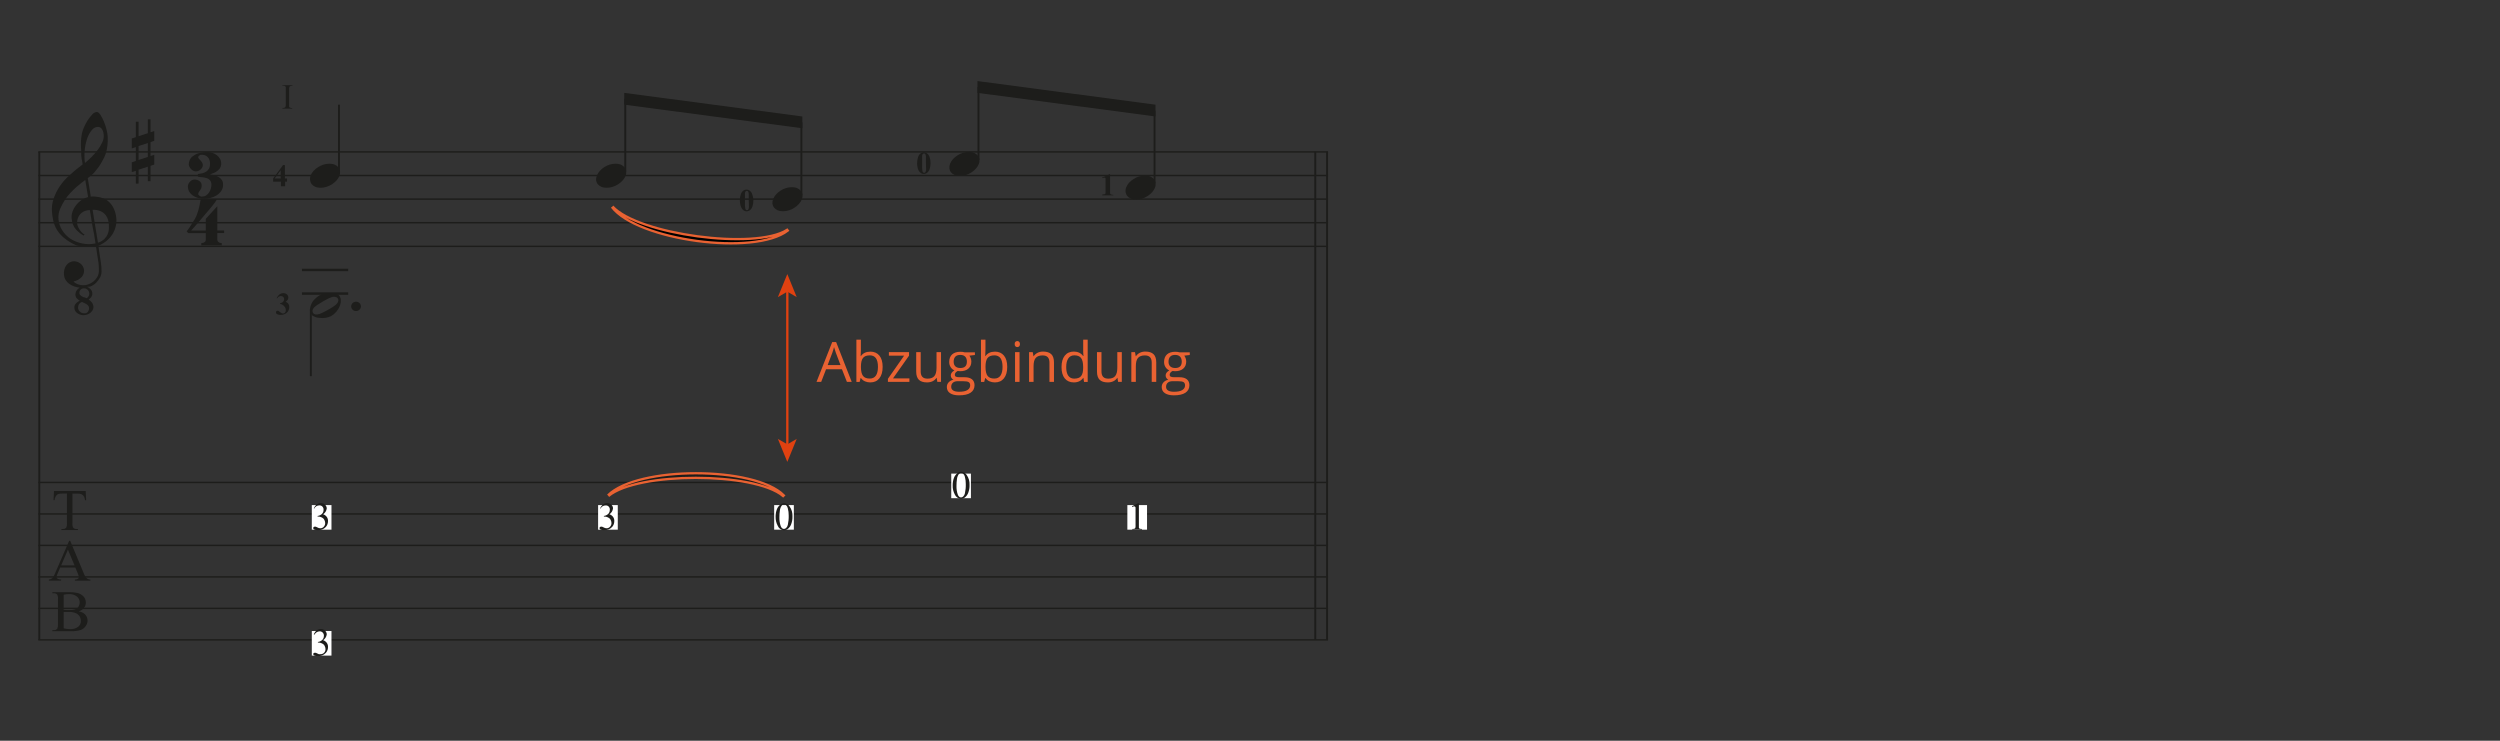 <?xml version="1.0" encoding="UTF-8"?><svg id="Ebene_1" xmlns="http://www.w3.org/2000/svg" xmlns:xlink="http://www.w3.org/1999/xlink" viewBox="0 0 540 160"><rect x="0" y="0" width="540" height="160" fill="#333333" stroke="none"/><defs><style>.cls-1,.cls-2,.cls-3,.cls-4,.cls-5{fill:none;}.cls-6{clip-path:url(#clippath);}.cls-2{stroke-width:.42px;}.cls-2,.cls-3,.cls-7,.cls-4,.cls-8,.cls-5{stroke-miterlimit:10;}.cls-2,.cls-3,.cls-4{stroke:#1d1d1b;}.cls-9{fill:#e96232;}.cls-10{fill:#fff;}.cls-11{fill:#e04110;}.cls-12,.cls-7{fill:#1d1d1b;}.cls-3{stroke-width:.32px;}.cls-13{clip-path:url(#clippath-1);}.cls-7,.cls-8{stroke:#e96232;}.cls-7,.cls-8,.cls-5{stroke-width:.5px;}.cls-4{stroke-width:.53px;}.cls-5{stroke:#e04110;}</style><clipPath id="clippath"><rect class="cls-1" x="-27.64" y="-95.4" width="595.28" height="841.89"/></clipPath><clipPath id="clippath-1"><rect class="cls-1" x="-27.64" y="-95.4" width="595" height="842"/></clipPath></defs><g class="cls-6"><g class="cls-13"><g><line class="cls-2" x1="8.49" y1="32.81" x2="8.49" y2="138.21"/><path class="cls-12" d="M18.15,68.08c-.56,.02-1.1-.15-1.54-.5-.33-.26-.53-.65-.55-1.07-.03-.37,.11-.74,.37-1,.24-.23,.51-.43,.8-.58-.25-.12-.47-.29-.65-.49-.19-.22-.29-.5-.29-.79,0-.32,.09-.63,.26-.9,.16-.26,.39-.47,.66-.61-.39-.05-.77-.14-1.14-.26-.38-.13-.74-.31-1.07-.54-.33-.22-.6-.51-.81-.84-.23-.36-.35-.77-.37-1.19-.03-.33-.01-.67,.06-1,.07-.32,.19-.63,.37-.9,.18-.27,.41-.5,.68-.67,.3-.18,.65-.29,1-.31,.26,0,.51,.03,.75,.12,.25,.08,.48,.21,.69,.37,.21,.17,.39,.38,.53,.62,.14,.24,.23,.51,.26,.79,.03,.53-.14,1.05-.47,1.46-.48,.52-1.11,.87-1.8,1,.2,.25,.47,.44,.77,.55,.45,.19,.94,.29,1.43,.27,.3,0,.61-.05,.89-.16,.29-.1,.57-.23,.84-.39,.26-.17,.5-.36,.71-.59,.21-.22,.39-.47,.54-.74,.21-.43,.31-.9,.29-1.37,0-.57-.04-1.14-.1-1.71,0-.1-.05-.33-.12-.7s-.12-.77-.18-1.18-.14-.94-.23-1.59c-.4,.07-.81,.11-1.22,.12-.42,.03-.83,.03-1.25,0-.38-.02-.76-.06-1.13-.14-.29-.05-.58-.14-.85-.26-.92-.41-1.77-.94-2.54-1.59-.6-.5-1.1-1.09-1.5-1.76-.34-.59-.59-1.23-.74-1.89-.15-.66-.24-1.33-.28-2-.05-.72,.01-1.43,.18-2.13,.18-.69,.43-1.36,.75-2,.31-.63,.68-1.22,1.1-1.78,.38-.51,.81-1,1.27-1.44,.49-.46,1-.92,1.53-1.37s1.13-.91,1.78-1.4c0-.18,0-.34-.05-.47s0-.28-.07-.42-.06-.3-.09-.48c-.04-.21-.07-.43-.08-.65v-.61c0-.3,0-.64-.05-1.06s0-.88,0-1.4c.03-.55,.1-1.11,.21-1.65,.1-.44,.24-.88,.43-1.29,.23-.53,.49-1.03,.8-1.52,.29-.45,.63-.88,1-1.27,.25-.31,.61-.5,1-.53,.23,0,.48,.2,.74,.59,.3,.46,.55,.94,.76,1.44,.24,.58,.44,1.19,.59,1.8,.14,.54,.23,1.09,.25,1.64,.02,.62,0,1.25-.08,1.87-.06,.49-.15,.98-.29,1.45-.12,.41-.28,.8-.47,1.18-.19,.36-.39,.72-.6,1.09-.2,.35-.42,.68-.66,1-.21,.28-.45,.57-.69,.87-.22,.27-.47,.51-.74,.72-.27,.2-.53,.41-.79,.64,.12,.7,.23,1.32,.33,1.88,0,.24,.07,.48,.11,.71s.07,.45,.1,.65l.08,.49c0,.08,0,.17,0,.25,.33-.03,.67-.03,1,0,.34,.03,.67,.08,1,.15,.29,.07,.58,.16,.86,.27,.21,.08,.41,.19,.6,.31,.67,.47,1.21,1.11,1.55,1.86,.31,.68,.49,1.4,.55,2.14,.09,1.19-.2,2.37-.83,3.38-.34,.54-.77,1.02-1.25,1.43-.54,.45-1.15,.81-1.8,1.08,.08,.56,.15,1.07,.22,1.55s.13,.8,.18,1.19,.1,.66,.13,.81c.11,.66,.16,1.33,.15,2,0,.44-.1,.88-.3,1.27-.24,.42-.52,.81-.85,1.16-.37,.38-.81,.66-1.31,.84l-.69,.06c.32,.11,.61,.31,.83,.56,.23,.26,.35,.6,.33,.95,0,.26-.09,.51-.25,.72-.15,.21-.33,.38-.55,.51,.12,.07,.24,.16,.35,.25,.13,.11,.24,.23,.34,.36,.1,.14,.19,.3,.25,.46,.07,.18,.11,.37,.11,.56,0,.24-.07,.47-.19,.68-.25,.42-.64,.75-1.11,.91-.24,.09-.49,.15-.74,.16Zm2.48-15.5c-.1-.72-.2-1.35-.29-1.88l-.34-1.7c-.11-.63-.21-1.22-.29-1.75s-.19-1.15-.3-1.87c-.48,0-.95,.12-1.38,.33-.63,.34-1.08,.91-1.27,1.6-.08,.27-.11,.56-.1,.84,.01,.26,.07,.52,.17,.76,.1,.25,.23,.49,.38,.72,.14,.22,.31,.43,.5,.61,.16,.17,.35,.31,.56,.42l-.06,.07-.06,.07-.07,.08c-.39-.2-.75-.45-1.08-.75-.23-.18-.43-.39-.62-.61-.14-.16-.26-.34-.38-.52-.1-.17-.18-.35-.25-.53-.07-.2-.13-.4-.18-.6,0-.22-.08-.48-.11-.78-.03-.31,0-.61,.07-.91,.08-.34,.2-.68,.35-1,.17-.34,.37-.65,.61-.94,.26-.32,.56-.61,.89-.87,.15-.12,.31-.23,.47-.33,.13-.08,.26-.15,.4-.2,.12-.05,.24-.1,.37-.14l.41-.13-.61-3.69-.78,.57c-.36,.29-.76,.62-1.2,1-.43,.4-.87,.82-1.29,1.28-.39,.4-.74,.84-1.05,1.31-.44,.68-.83,1.4-1.15,2.15-.27,.67-.38,1.4-.32,2.12,.06,.85,.33,1.67,.79,2.39,.46,.74,1.07,1.38,1.8,1.87,.76,.49,1.62,.83,2.51,1,.95,.22,1.94,.22,2.9,0Zm-2.91,12.65c-.26,.06-.48,.22-.62,.44-.16,.22-.24,.49-.24,.76,0,.16,.03,.32,.1,.47,.07,.15,.16,.28,.28,.4,.12,.11,.26,.21,.41,.27,.16,.07,.33,.1,.5,.1,.31,.05,.63-.07,.83-.31,.16-.22,.25-.48,.25-.75,.02-.27-.09-.53-.29-.71-.2-.18-.44-.33-.69-.43l-.53-.24Zm.47-2.94c-.27-.03-.55,.06-.75,.25-.18,.18-.29,.43-.29,.69-.01,.21,.07,.41,.23,.55,.16,.13,.33,.25,.52,.34l.14,.07h.13l.53,.22c.19-.09,.34-.24,.43-.42,.1-.17,.16-.36,.16-.56,0-.29-.12-.58-.32-.79-.19-.23-.48-.36-.78-.35Zm4.22-33.11c-.01-.18-.04-.37-.08-.55-.04-.2-.11-.4-.21-.58-.09-.18-.21-.34-.37-.46-.16-.12-.36-.19-.57-.19-.56,.01-1.07,.29-1.39,.75-.45,.56-.78,1.2-1,1.89-.26,.82-.43,1.66-.5,2.52-.08,.88-.06,1.77,.06,2.64,.43-.36,.9-.77,1.39-1.26,.49-.47,.93-.99,1.34-1.53,.4-.5,.73-1.06,1-1.64,.24-.49,.36-1.04,.33-1.59Zm1.1,19.24c-.04-.32-.09-.63-.17-.94-.1-.36-.27-.7-.5-1-.28-.36-.64-.65-1.05-.84-.56-.25-1.18-.36-1.79-.32l1.16,7.1c.51-.15,.98-.42,1.37-.79,.31-.3,.56-.66,.73-1.06,.15-.36,.24-.74,.26-1.13,0-.38,0-.72-.01-1.02Z"/><path class="cls-12" d="M18.51,106.06l.1,2h-.24c-.02-.25-.09-.5-.19-.74-.11-.23-.29-.41-.51-.53-.26-.12-.55-.18-.84-.17h-1.18v6.38c-.05,.34,0,.69,.17,1,.19,.19,.45,.28,.72,.26h.29v.23h-3.56v-.23h.29c.29,.03,.58-.09,.76-.32,.12-.29,.17-.6,.14-.91v-6.42h-1c-.28-.01-.57,.02-.84,.09-.23,.08-.42,.24-.55,.45-.17,.27-.27,.58-.28,.9h-.23l.1-2h6.85Z"/><path class="cls-12" d="M16.27,122.59h-3.27l-.57,1.33c-.11,.23-.19,.48-.21,.73,0,.14,.07,.26,.19,.34,.24,.13,.51,.19,.79,.19v.23h-2.64v-.23c.24-.03,.48-.11,.68-.25,.31-.35,.55-.76,.7-1.2l3-6.92h.22l2.92,7c.14,.41,.36,.78,.65,1.09,.22,.19,.51,.29,.8,.29v.23h-3.36v-.23c.24,0,.47-.05,.68-.17,.11-.08,.18-.21,.18-.35-.04-.3-.12-.59-.25-.86l-.51-1.22Zm-.17-.46l-1.43-3.4-1.46,3.4h2.89Z"/><path class="cls-12" d="M17,132.05c.48,.07,.94,.28,1.31,.6,.39,.36,.61,.86,.6,1.39,0,.43-.14,.85-.4,1.2-.27,.38-.64,.68-1.08,.84-.69,.2-1.4,.29-2.12,.26h-4v-.23h.31c.29,.03,.58-.1,.76-.33,.12-.3,.17-.61,.14-.93v-5.43c.05-.34-.02-.69-.18-1-.18-.2-.45-.3-.72-.28h-.31v-.23h3.69c.55-.01,1.09,.04,1.63,.15,.54,.11,1.04,.38,1.42,.79,.32,.36,.5,.83,.49,1.31,0,.41-.13,.81-.38,1.13-.3,.37-.7,.63-1.16,.76Zm-3.25-.33c.15,0,.33,.05,.53,.06h.64c.46,.02,.92-.04,1.36-.19,.29-.12,.54-.33,.7-.6,.16-.27,.24-.57,.24-.88,0-.49-.22-.95-.6-1.26-.5-.38-1.12-.57-1.75-.52-.38,0-.75,.04-1.12,.13v3.26Zm0,4c.47,.11,.94,.17,1.42,.17,.61,.04,1.22-.14,1.71-.5,.38-.3,.6-.76,.59-1.25,0-.35-.08-.7-.26-1-.21-.32-.51-.57-.87-.71-.47-.19-.98-.27-1.49-.26h-.66c-.15,0-.29,0-.44,0v3.55Z"/><path class="cls-12" d="M29.34,29.63v-3.33h.59v3.12l2-.65v-3h.59v2.8l.8-.27v2.12l-.8,.27v3l.8-.25v2.11l-.8,.26v3.33h-.59v-3.14l-2,.66v3h-.59v-2.77l-.88,.29v-2.12l.88-.29v-3l-.88,.29v-2.15l.88-.28Zm.59,1.92v3l2-.66v-3l-2,.66Z"/><path class="cls-12" d="M46.94,50.35v1.35c-.01,.17,.04,.34,.15,.47,.09,.1,.2,.19,.32,.25,.16,.05,.32,.08,.49,.08v.5h-4.42v-.5c.16,0,.33-.03,.48-.08,.13-.05,.24-.12,.34-.22,.11-.13,.16-.29,.15-.46v-1.39h-3.77l-.37-.35c.41-.56,.76-1,1-1.46s.53-.8,.73-1.15c.18-.32,.34-.66,.48-1,.12-.31,.23-.63,.32-.95s.18-.69,.26-1.07,.16-.84,.25-1.34h3.53c-.28,.5-.62,.97-1,1.4-.42,.54-.9,1.11-1.43,1.71s-1,1.21-1.57,1.86-1.1,1.23-1.59,1.8h3.16v-2.53l2.49-2.73v5.24h1.47v.57h-1.47Z"/><path class="cls-12" d="M48.18,39.93c.01,.48-.13,.95-.41,1.35-.27,.37-.61,.69-1,.93-.41,.25-.85,.43-1.31,.55-.88,.23-1.8,.23-2.68,0-.41-.11-.81-.3-1.16-.54-.31-.22-.57-.51-.76-.84-.19-.35-.28-.74-.28-1.13,0-.18,.05-.37,.13-.53,.07-.17,.18-.33,.31-.47,.13-.14,.28-.25,.45-.34,.17-.09,.35-.13,.54-.13,.38,0,.75,.11,1.06,.32,.33,.22,.52,.6,.49,1,0,.22-.03,.44-.12,.64-.07,.15-.16,.29-.26,.42-.1,.12-.18,.25-.26,.38-.08,.14-.11,.3-.09,.46,0,0,0,.09,.1,.15l.24,.18c.08,.05,.17,.1,.26,.13,.07,0,.14,0,.21,0,.32,0,.63-.08,.89-.25,.25-.17,.47-.39,.63-.65,.31-.47,.49-1.02,.5-1.59,.07-.67-.35-1.3-1-1.48-.3-.11-.61-.17-.93-.2-.35,0-.69-.09-1-.15v-.11c0-.06,0-.12,0-.18v-.25c.34-.04,.67-.1,1-.18,.3-.07,.58-.2,.83-.37,.24-.16,.44-.37,.58-.63,.16-.31,.24-.65,.22-1,.03-.42-.07-.84-.28-1.21-.27-.45-.75-.74-1.28-.78h-.42c-.05,0-.1,.02-.15,.05l-.2,.13c-.06,.04-.12,.1-.16,.16-.04,.05-.06,.11-.06,.17,.01,.11,.06,.22,.13,.31,.08,.11,.17,.21,.27,.3,.11,.11,.21,.22,.3,.34,.11,.15,.2,.32,.26,.5,.06,.19,.06,.39,0,.58-.07,.2-.18,.38-.33,.53-.15,.16-.32,.29-.52,.38-.18,.09-.38,.14-.58,.14-.22,0-.44-.05-.63-.16-.19-.1-.35-.24-.49-.4-.14-.15-.25-.32-.33-.5-.07-.14-.11-.29-.12-.45,0-.31,.07-.62,.19-.91,.15-.34,.38-.64,.68-.86,.38-.29,.8-.51,1.26-.64,.65-.19,1.32-.28,2-.26,.34,0,.68,.07,1,.18,.34,.11,.66,.28,.94,.5,.27,.21,.5,.47,.67,.77,.18,.3,.27,.65,.27,1,.02,.43-.11,.84-.37,1.18-.23,.27-.5,.5-.81,.68-.25,.15-.52,.26-.8,.35-.25,.08-.37,.15-.37,.22,.31,.03,.62,.08,.93,.16,.31,.08,.61,.21,.89,.37,.27,.16,.5,.37,.67,.63,.2,.31,.29,.68,.26,1.05Z"/><line class="cls-2" x1="286.65" y1="32.81" x2="286.65" y2="138.21"/><line class="cls-2" x1="284.1" y1="32.81" x2="284.1" y2="138.21"/><line class="cls-3" x1="8.27" y1="32.81" x2="286.86" y2="32.81"/><line class="cls-3" x1="8.27" y1="37.91" x2="286.86" y2="37.91"/><line class="cls-3" x1="8.27" y1="43.01" x2="286.86" y2="43.01"/><line class="cls-3" x1="8.27" y1="48.11" x2="286.86" y2="48.11"/><line class="cls-3" x1="8.27" y1="53.21" x2="286.86" y2="53.21"/><line class="cls-3" x1="8.27" y1="104.21" x2="286.86" y2="104.21"/><line class="cls-3" x1="8.27" y1="111.01" x2="286.86" y2="111.01"/><line class="cls-3" x1="8.27" y1="117.81" x2="286.86" y2="117.81"/><line class="cls-3" x1="8.27" y1="124.61" x2="286.86" y2="124.61"/><line class="cls-3" x1="8.27" y1="131.41" x2="286.86" y2="131.41"/><line class="cls-3" x1="8.27" y1="138.21" x2="286.86" y2="138.21"/><line class="cls-2" x1="73.22" y1="37.06" x2="73.22" y2="22.61"/><path class="cls-12" d="M67.09,37.93c.14-.37,.35-.71,.62-1,.29-.32,.63-.6,1-.83,.37-.23,.76-.42,1.18-.55,.42-.13,.85-.19,1.29-.19,.39,0,.78,.06,1.14,.21,.3,.13,.57,.33,.78,.58,.19,.24,.31,.53,.35,.83,.04,.34,0,.68-.13,1-.15,.37-.36,.71-.63,1-.3,.32-.63,.6-1,.84-.37,.24-.78,.42-1.2,.55-.41,.13-.84,.19-1.27,.19-.39,0-.77-.06-1.13-.21-.3-.13-.57-.33-.78-.58-.17-.23-.27-.49-.31-.77-.07-.36-.04-.73,.09-1.07Z"/><path class="cls-12" d="M59,38.55l2.14-2.9h.4v2.9h.46v.69h-.41v1h-.91v-1h-1.68v-.69Zm.32,0h1.31v-1.77l-1.31,1.77Z"/><path class="cls-12" d="M128.93,37.93c.14-.37,.35-.71,.62-1,.58-.65,1.32-1.12,2.15-1.38,.42-.13,.85-.19,1.29-.19,.39,0,.78,.06,1.14,.21,.3,.13,.56,.33,.77,.58,.19,.24,.32,.53,.36,.83,.04,.34,0,.68-.13,1-.15,.37-.37,.71-.64,1-.29,.32-.63,.61-1,.84-.37,.24-.78,.42-1.2,.55-.41,.13-.84,.19-1.27,.19-.39,0-.78-.06-1.14-.21-.3-.13-.56-.33-.77-.58-.2-.24-.32-.54-.36-.85-.02-.34,.04-.68,.18-.99Z"/><line class="cls-2" x1="135.06" y1="37.06" x2="135.06" y2="21.34"/><path class="cls-12" d="M167,43c.15-.37,.36-.71,.62-1,.59-.64,1.33-1.12,2.16-1.38,.41-.13,.85-.19,1.28-.19,.39,0,.78,.06,1.14,.21,.3,.13,.57,.33,.78,.58,.19,.24,.32,.53,.36,.83,.03,.34-.01,.68-.14,1-.14,.37-.36,.71-.63,1-.29,.33-.63,.61-1,.84-.37,.24-.77,.43-1.19,.55-.41,.13-.85,.19-1.28,.19-.39,0-.77-.06-1.13-.21-.3-.13-.56-.33-.77-.58-.2-.24-.32-.54-.36-.85-.02-.34,.03-.68,.16-.99Z"/><line class="cls-2" x1="173.1" y1="42.16" x2="173.1" y2="26.44"/><path class="cls-12" d="M162.73,43.31c0,.43-.06,.85-.19,1.26-.07,.21-.17,.41-.31,.59-.12,.15-.27,.27-.43,.36-.16,.09-.35,.13-.53,.13-.21,0-.41-.05-.59-.16-.19-.12-.34-.29-.46-.48-.11-.19-.2-.39-.26-.6-.22-.79-.21-1.63,.04-2.41,.09-.31,.26-.58,.51-.78,.2-.17,.46-.27,.73-.27,.27,0,.52,.09,.73,.26,.24,.18,.41,.44,.5,.72,.17,.44,.26,.91,.26,1.38Zm-1,0v-1.37c0-.22-.05-.44-.16-.63-.14-.12-.35-.12-.49,0-.1,.11-.16,.26-.17,.41v2c-.01,.43,0,.86,.06,1.29,.02,.12,.07,.22,.15,.31,.07,.06,.15,.09,.24,.08,.09,0,.19-.03,.25-.1,.11-.17,.16-.38,.16-.58l-.04-1.41Z"/><polyline class="cls-12" points="173.31 25.16 134.84 20.06 134.84 22.61 173.31 27.71"/><path class="cls-12" d="M205.21,35.38c.15-.37,.36-.71,.62-1,.59-.64,1.34-1.12,2.17-1.38,.41-.13,.85-.19,1.28-.19,.39,0,.78,.06,1.14,.21,.3,.13,.57,.33,.78,.58,.19,.24,.32,.53,.36,.83,.03,.34-.01,.68-.14,1-.14,.37-.36,.71-.63,1-.29,.33-.63,.61-1,.84-.37,.24-.77,.43-1.19,.55-.41,.13-.85,.19-1.28,.19-.39,0-.77-.06-1.13-.21-.3-.13-.56-.33-.77-.58-.2-.24-.32-.54-.36-.85-.02-.34,.03-.68,.15-.99Z"/><line class="cls-2" x1="211.35" y1="34.51" x2="211.35" y2="18.79"/><path class="cls-12" d="M201,35.23c0,.43-.06,.85-.19,1.26-.06,.21-.17,.42-.31,.59-.12,.15-.27,.27-.43,.36-.16,.09-.34,.14-.53,.14-.21,0-.41-.06-.59-.17-.18-.12-.34-.28-.46-.47-.11-.19-.2-.39-.26-.6-.09-.34-.14-.7-.14-1.05,0-.46,.07-.91,.21-1.35,.09-.31,.26-.58,.51-.78,.2-.17,.46-.27,.73-.27,.27,0,.53,.1,.73,.27,.24,.18,.41,.44,.5,.72,.16,.43,.23,.89,.23,1.35Zm-1,0v-1.38c0-.22-.05-.43-.16-.62-.14-.12-.35-.12-.49,0-.1,.11-.16,.26-.17,.41v2c-.01,.43,0,.86,.06,1.28,.02,.12,.07,.23,.15,.32,.07,.05,.15,.08,.24,.08,.1,0,.19-.04,.25-.11,.11-.17,.17-.37,.16-.57l-.04-1.41Z"/><path class="cls-12" d="M243.25,40.48c.14-.37,.35-.71,.62-1,.29-.32,.63-.6,1-.82,.73-.49,1.59-.75,2.47-.75,.39,0,.78,.06,1.14,.21,.3,.13,.57,.33,.78,.58,.19,.24,.32,.53,.35,.83,.04,.34,0,.68-.13,1-.14,.37-.36,.71-.63,1-.29,.32-.63,.61-1,.84-.37,.24-.77,.42-1.19,.55-.42,.13-.85,.19-1.28,.19-.39,0-.77-.06-1.13-.21-.3-.13-.57-.33-.78-.58-.19-.25-.31-.54-.35-.85-.04-.34,0-.68,.13-.99Z"/><line class="cls-2" x1="249.38" y1="39.61" x2="249.38" y2="23.89"/><path class="cls-12" d="M239.78,37.57v3.68c-.02,.18-.02,.35,0,.53,.03,.1,.12,.19,.22,.22,.11,.06,.24,.09,.37,.08h.1v.12h-2.37v-.2h.12c.14,.01,.28-.01,.41-.07,.08-.04,.14-.1,.17-.18,.02-.18,.02-.36,0-.54v-2.3c.02-.13,.02-.26,0-.39-.02-.05-.06-.1-.11-.13-.06-.02-.13-.02-.19,0-.14,0-.28,.04-.41,.1l-.06-.12,1.66-.75,.09-.05Z"/><polyline class="cls-12" points="249.59 22.61 211.13 17.51 211.13 20.06 249.59 25.16"/><path class="cls-12" d="M75.85,66.19c0-.27,.11-.53,.3-.72,.2-.2,.48-.31,.76-.3,.28,0,.55,.1,.75,.3,.2,.19,.31,.45,.31,.72-.03,.56-.5,1-1.06,1-.29,.01-.56-.1-.76-.31-.19-.18-.29-.43-.3-.69Z"/><line class="cls-2" x1="67.14" y1="66.81" x2="67.14" y2="81.26"/><line class="cls-4" x1="65.22" y1="63.41" x2="75.21" y2="63.41"/><line class="cls-4" x1="65.22" y1="58.31" x2="75.21" y2="58.31"/><path class="cls-12" d="M73.45,64.15c.08,.16,.14,.33,.16,.5,.02,.18,.02,.37,0,.55,0,.18-.06,.35-.1,.52-.03,.13-.07,.26-.12,.38-.36,.93-1.03,1.7-1.9,2.19-.74,.35-1.57,.49-2.38,.38l-.48-.06c-.19-.02-.37-.07-.55-.14-.18-.07-.36-.16-.53-.26-.16-.1-.3-.24-.4-.41-.1-.17-.17-.35-.2-.54-.02-.18-.02-.35,0-.53,.03-.16,.06-.32,.1-.47,0-.15,.08-.27,.12-.38,.17-.49,.46-.93,.83-1.29,.3-.3,.64-.57,1-.79,.36-.2,.75-.34,1.15-.43,.51-.11,1.03-.13,1.54-.06h.41c.17,.02,.34,.06,.5,.12,.17,.06,.33,.14,.48,.25,.17,.12,.3,.28,.37,.47Zm-.47,.34c-.09-.15-.23-.26-.39-.32-.16-.06-.34-.08-.51-.07-.19,.02-.39,.06-.57,.13-.18,.06-.36,.13-.53,.22-.23,.11-.43,.22-.62,.33s-.38,.22-.58,.32c-.39,.22-.79,.47-1.2,.74-.16,.1-.32,.21-.46,.33-.15,.11-.29,.25-.4,.4-.11,.14-.18,.31-.21,.48-.04,.17,0,.35,.09,.5,.08,.16,.22,.28,.39,.33,.17,.05,.35,.07,.52,.05,.19-.03,.38-.07,.56-.13,.19-.07,.36-.15,.53-.23l.64-.32,.6-.33,.58-.33c.19-.11,.39-.23,.6-.38l.44-.33c.15-.12,.29-.25,.4-.41,.11-.14,.18-.31,.21-.48,.04-.17,.02-.35-.07-.5h-.02Z"/><path class="cls-12" d="M60.49,65.62v-.12c.18-.04,.36-.11,.53-.2,.1-.08,.19-.18,.25-.29,.07-.12,.11-.26,.11-.4,0-.18-.07-.35-.2-.47-.13-.13-.31-.2-.5-.2-.33,.01-.63,.2-.79,.49h-.13c.13-.33,.34-.61,.61-.83,.24-.19,.54-.28,.84-.28,.28-.01,.56,.09,.77,.28,.19,.17,.3,.41,.3,.67,0,.17-.05,.34-.14,.48-.11,.17-.26,.31-.44,.41,.23,.1,.43,.26,.59,.46,.14,.21,.21,.45,.2,.7,0,.45-.18,.89-.5,1.2-.37,.34-.87,.52-1.37,.49-.29,.03-.58-.04-.83-.19-.12-.07-.19-.2-.19-.34,0-.1,.04-.19,.11-.26,.06-.07,.15-.11,.25-.11,.07,0,.14,.02,.2,.05,.14,.08,.26,.18,.38,.29,.17,.15,.38,.25,.61,.26,.16,0,.31-.07,.42-.19,.12-.14,.18-.32,.17-.5,0-.31-.11-.6-.31-.83-.24-.29-.57-.49-.94-.57Z"/><rect class="cls-10" x="67.35" y="109.1" width="4.25" height="5.31"/><path class="cls-12" d="M67.78,109.85c.13-.34,.34-.64,.61-.87,.25-.21,.58-.32,.91-.31,.38-.02,.75,.15,1,.44,.17,.19,.27,.44,.28,.7-.06,.52-.35,.98-.78,1.27,.32,.11,.59,.31,.79,.58,.18,.26,.27,.57,.26,.89,0,.46-.15,.91-.46,1.26-.45,.49-1.1,.75-1.76,.7-.26,.02-.53-.03-.77-.14-.14-.1-.21-.2-.21-.3,.01-.18,.16-.32,.34-.31,.07-.01,.14-.01,.21,0,.11,.04,.22,.09,.32,.15,.11,.07,.22,.12,.34,.15,.11,.03,.22,.05,.33,.05,.28,0,.55-.12,.74-.33,.2-.21,.31-.49,.31-.78,0-.22-.05-.43-.15-.63-.05-.13-.13-.25-.23-.36-.15-.13-.31-.23-.49-.3-.2-.09-.42-.13-.64-.13h-.13v-.13c.23-.03,.46-.11,.66-.23,.39-.21,.64-.62,.63-1.07,.05-.5-.31-.95-.81-1-.04,0-.08,0-.13,0-.46,.02-.87,.28-1.07,.69h-.1Z"/><rect class="cls-10" x="129.19" y="109.1" width="4.25" height="5.31"/><path class="cls-12" d="M129.62,109.85c.13-.34,.34-.64,.61-.87,.25-.21,.58-.32,.91-.31,.38-.01,.75,.15,1,.44,.17,.19,.27,.44,.27,.7-.06,.52-.34,.98-.77,1.27,.32,.11,.59,.31,.79,.58,.18,.26,.27,.57,.26,.89,0,.46-.15,.91-.46,1.26-.45,.49-1.1,.74-1.76,.7-.26,.02-.53-.03-.77-.14-.14-.1-.21-.2-.21-.3,0-.08,.04-.16,.1-.22,.06-.06,.14-.09,.23-.09,.07-.01,.15-.01,.22,0,.11,.04,.22,.09,.32,.15,.11,.07,.22,.12,.34,.15,.11,.03,.22,.05,.33,.05,.28,0,.54-.12,.73-.33,.21-.21,.32-.49,.32-.78,0-.22-.05-.43-.15-.63-.05-.13-.13-.25-.23-.36-.15-.12-.31-.23-.49-.3-.2-.09-.42-.13-.64-.13h-.13v-.13c.23-.03,.46-.11,.66-.23,.2-.11,.36-.27,.47-.47,.1-.18,.15-.39,.15-.6,.06-.49-.28-.93-.77-.99-.05,0-.11,0-.16,0-.46,.02-.87,.28-1.07,.69h-.1Z"/><rect class="cls-10" x="167.22" y="109.1" width="4.25" height="5.31"/><path class="cls-12" d="M167.53,111.63c-.01-.57,.09-1.13,.29-1.66,.16-.4,.43-.74,.77-1,.22-.17,.5-.27,.78-.27,.47,.02,.9,.27,1.16,.66,.46,.64,.69,1.42,.64,2.21,.02,.57-.08,1.14-.28,1.67-.14,.39-.39,.74-.72,1-.24,.19-.54,.3-.85,.31-.6-.05-1.12-.44-1.34-1-.31-.59-.47-1.25-.45-1.92Zm.82,.1c-.02,.65,.07,1.29,.28,1.9,.16,.41,.39,.62,.71,.62,.17-.01,.33-.08,.46-.2,.19-.19,.32-.42,.37-.68,.14-.66,.21-1.33,.19-2,.01-.54-.06-1.09-.2-1.61-.06-.26-.2-.49-.39-.67-.12-.09-.26-.14-.41-.14-.2,0-.38,.09-.5,.25-.23,.32-.37,.7-.41,1.09-.07,.48-.1,.96-.1,1.44Z"/><rect class="cls-10" x="205.47" y="102.3" width="4.25" height="5.31"/><path class="cls-12" d="M205.78,104.83c-.01-.57,.09-1.13,.29-1.66,.16-.4,.43-.74,.77-1,.22-.17,.5-.27,.78-.27,.47,.02,.9,.27,1.16,.66,.46,.64,.69,1.42,.64,2.21,.02,.57-.08,1.14-.28,1.67-.14,.39-.39,.74-.72,1-.24,.19-.54,.3-.85,.31-.59-.04-1.11-.41-1.34-.95-.32-.61-.48-1.29-.45-1.97Zm.82,.1c-.02,.65,.07,1.29,.28,1.9,.16,.41,.39,.62,.71,.62,.17-.01,.33-.08,.46-.2,.19-.19,.32-.42,.37-.68,.14-.66,.21-1.33,.19-2,.01-.54-.06-1.09-.2-1.61-.06-.26-.2-.49-.39-.67-.12-.09-.26-.14-.41-.14-.19,0-.38,.1-.5,.25-.23,.32-.37,.7-.41,1.09-.07,.48-.1,.96-.1,1.44Z"/><rect class="cls-10" x="243.51" y="109.1" width="4.25" height="5.31"/><path class="cls-12" d="M244.51,109.33l1.37-.66h.12v4.75c-.02,.2-.02,.39,0,.59,.03,.08,.09,.14,.17,.18,.16,.05,.34,.08,.51,.07v.15h-2.12v-.15c.17,0,.35-.02,.51-.07,.07-.03,.13-.09,.16-.16,.05-.2,.07-.41,.05-.61v-3c.02-.26,.02-.53,0-.79-.01-.07-.05-.14-.11-.19-.05-.04-.11-.07-.18-.07-.15,.02-.3,.06-.43,.13l-.05-.17Z"/><rect class="cls-10" x="67.35" y="136.3" width="4.25" height="5.31"/><path class="cls-12" d="M67.78,137.05c.13-.34,.34-.64,.61-.87,.25-.21,.58-.32,.91-.31,.38-.02,.75,.15,1,.44,.17,.19,.27,.44,.28,.7-.06,.52-.35,.98-.78,1.27,.32,.11,.59,.31,.79,.58,.18,.26,.27,.57,.26,.89,0,.46-.15,.91-.46,1.26-.45,.49-1.1,.75-1.76,.7-.26,.02-.53-.03-.77-.14-.12-.06-.19-.17-.21-.3,.03-.17,.18-.28,.35-.27,.07-.01,.14-.01,.21,0,.11,.04,.22,.09,.32,.15,.11,.07,.22,.12,.34,.15,.11,.02,.22,.02,.33,0,.3,.02,.59-.09,.8-.3,.2-.21,.31-.48,.31-.77,0-.22-.05-.44-.15-.64-.05-.13-.13-.25-.23-.36-.15-.13-.31-.23-.49-.3-.2-.09-.42-.13-.64-.13h-.13v-.13c.23-.03,.46-.11,.66-.23,.39-.21,.64-.62,.63-1.07,.05-.5-.31-.95-.81-1-.04,0-.08,0-.13,0-.46,.02-.87,.28-1.07,.69h-.17Z"/><path class="cls-12" d="M63.12,23.32v.14h-2.12v-.14h.18c.17,.01,.34-.05,.46-.18,.08-.18,.11-.38,.09-.58v-3.27c.02-.17,.02-.34,0-.51-.04-.06-.09-.12-.15-.16-.11-.06-.23-.09-.35-.09h-.23v-.13h2.17v.13h-.18c-.17-.01-.34,.06-.45,.19-.08,.18-.11,.38-.09,.57v3.27c-.02,.17-.02,.34,0,.51,.03,.07,.09,.13,.16,.16,.1,.06,.22,.09,.34,.09h.17Z"/><path class="cls-8" d="M132.16,44.71c5.53,7.23,30.81,10.63,38,5.1l-.13-.17c-6.93,4.43-32.21,1-37.74-5.06"/><path class="cls-7" d="M131.31,107c6.38-6.37,31.66-6.37,38,0l-.15,.15c-6.23-5.25-31.51-5.25-37.74,0"/></g></g></g><g><path class="cls-9" d="M182.93,82.48l-1.07-2.72h-3.43l-1.05,2.72h-1.01l3.39-8.6h.84l3.37,8.6h-1.03Zm-1.38-3.62l-1-2.65c-.13-.34-.26-.75-.4-1.24-.09,.38-.21,.79-.37,1.24l-1.01,2.65h2.77Z"/><path class="cls-9" d="M187.98,75.95c.84,0,1.5,.29,1.97,.86s.7,1.39,.7,2.45-.24,1.87-.71,2.46-1.12,.88-1.96,.88c-.42,0-.8-.08-1.15-.23s-.64-.39-.87-.71h-.07l-.21,.83h-.7v-9.12h.97v2.21c0,.5-.02,.94-.05,1.34h.05c.45-.64,1.12-.96,2.02-.96Zm-.14,.81c-.66,0-1.14,.19-1.44,.57s-.44,1.02-.44,1.92,.15,1.55,.45,1.94c.3,.39,.78,.58,1.45,.58,.6,0,1.04-.22,1.34-.65,.29-.44,.44-1.06,.44-1.88s-.15-1.46-.44-1.87-.75-.62-1.36-.62Z"/><path class="cls-9" d="M196.45,82.48h-4.66v-.66l3.5-5h-3.29v-.76h4.35v.76l-3.46,4.91h3.54v.76Z"/><path class="cls-9" d="M198.87,76.06v4.17c0,.52,.12,.91,.36,1.17s.61,.39,1.12,.39c.67,0,1.16-.18,1.47-.55,.31-.37,.47-.97,.47-1.8v-3.38h.97v6.42h-.8l-.14-.86h-.05c-.2,.32-.48,.56-.83,.73s-.76,.25-1.21,.25c-.78,0-1.37-.19-1.75-.56s-.58-.96-.58-1.78v-4.2h.98Z"/><path class="cls-9" d="M210.58,76.06v.62l-1.19,.14c.11,.14,.21,.32,.29,.54s.13,.47,.13,.75c0,.63-.21,1.13-.64,1.51s-1.02,.56-1.77,.56c-.19,0-.37-.02-.54-.05-.41,.22-.62,.49-.62,.83,0,.18,.07,.31,.22,.39s.39,.13,.74,.13h1.14c.7,0,1.23,.15,1.6,.44s.56,.72,.56,1.28c0,.71-.29,1.25-.86,1.63s-1.4,.56-2.5,.56c-.84,0-1.49-.16-1.94-.47s-.68-.75-.68-1.32c0-.39,.12-.73,.38-1.01s.6-.48,1.05-.58c-.16-.07-.3-.19-.41-.35s-.17-.34-.17-.54c0-.23,.06-.44,.19-.61s.32-.35,.59-.51c-.33-.14-.6-.37-.81-.7s-.31-.7-.31-1.12c0-.7,.21-1.25,.63-1.63s1.02-.57,1.79-.57c.34,0,.64,.04,.91,.12h2.22Zm-5.12,7.5c0,.35,.15,.61,.44,.79s.71,.27,1.26,.27c.82,0,1.42-.12,1.81-.37s.59-.58,.59-.99c0-.35-.11-.59-.32-.72s-.62-.2-1.21-.2h-1.17c-.44,0-.79,.11-1.03,.32s-.37,.51-.37,.91Zm.53-5.44c0,.45,.13,.79,.38,1.02s.61,.35,1.06,.35c.95,0,1.42-.46,1.42-1.38s-.48-1.45-1.44-1.45c-.46,0-.81,.12-1.05,.37s-.37,.61-.37,1.1Z"/><path class="cls-9" d="M214.89,75.95c.84,0,1.5,.29,1.97,.86s.7,1.39,.7,2.45-.24,1.87-.71,2.46-1.12,.88-1.96,.88c-.42,0-.8-.08-1.15-.23s-.64-.39-.87-.71h-.07l-.21,.83h-.7v-9.12h.97v2.21c0,.5-.02,.94-.05,1.34h.05c.45-.64,1.12-.96,2.02-.96Zm-.14,.81c-.66,0-1.14,.19-1.44,.57s-.44,1.02-.44,1.92,.15,1.55,.45,1.94c.3,.39,.78,.58,1.45,.58,.6,0,1.04-.22,1.34-.65,.29-.44,.44-1.06,.44-1.88s-.15-1.46-.44-1.87-.75-.62-1.36-.62Z"/><path class="cls-9" d="M219.17,74.32c0-.22,.05-.39,.16-.49s.25-.16,.41-.16,.29,.05,.4,.16,.17,.27,.17,.49-.06,.38-.17,.49-.25,.16-.4,.16c-.16,0-.3-.05-.41-.16s-.16-.27-.16-.49Zm1.05,8.16h-.97v-6.42h.97v6.42Z"/><path class="cls-9" d="M226.68,82.48v-4.15c0-.52-.12-.91-.36-1.17s-.61-.39-1.12-.39c-.67,0-1.16,.18-1.48,.54s-.47,.96-.47,1.8v3.37h-.97v-6.42h.79l.16,.88h.05c.2-.32,.48-.56,.84-.74s.76-.26,1.2-.26c.77,0,1.36,.19,1.75,.56s.59,.97,.59,1.79v4.19h-.97Z"/><path class="cls-9" d="M234.02,81.62h-.05c-.45,.65-1.12,.98-2.02,.98-.84,0-1.49-.29-1.96-.86s-.7-1.39-.7-2.45,.23-1.88,.7-2.47,1.12-.88,1.96-.88,1.54,.32,2,.95h.08l-.04-.46-.02-.45v-2.61h.97v9.12h-.79l-.13-.86Zm-1.95,.16c.66,0,1.15-.18,1.44-.54,.3-.36,.45-.94,.45-1.75v-.21c0-.91-.15-1.56-.45-1.95s-.79-.58-1.45-.58c-.57,0-1.01,.22-1.31,.67s-.45,1.07-.45,1.88,.15,1.44,.45,1.86c.3,.42,.74,.63,1.32,.63Z"/><path class="cls-9" d="M237.92,76.06v4.17c0,.52,.12,.91,.36,1.17s.61,.39,1.12,.39c.67,0,1.16-.18,1.47-.55,.31-.37,.47-.97,.47-1.8v-3.38h.97v6.42h-.8l-.14-.86h-.05c-.2,.32-.48,.56-.83,.73s-.76,.25-1.21,.25c-.78,0-1.37-.19-1.75-.56s-.58-.96-.58-1.78v-4.2h.98Z"/><path class="cls-9" d="M248.77,82.48v-4.15c0-.52-.12-.91-.36-1.17s-.61-.39-1.12-.39c-.67,0-1.16,.18-1.48,.54s-.47,.96-.47,1.8v3.37h-.97v-6.42h.79l.16,.88h.05c.2-.32,.48-.56,.84-.74s.76-.26,1.2-.26c.77,0,1.36,.19,1.75,.56s.59,.97,.59,1.79v4.19h-.97Z"/><path class="cls-9" d="M256.99,76.06v.62l-1.19,.14c.11,.14,.21,.32,.29,.54s.13,.47,.13,.75c0,.63-.21,1.13-.64,1.51s-1.02,.56-1.77,.56c-.19,0-.37-.02-.54-.05-.41,.22-.62,.49-.62,.83,0,.18,.07,.31,.22,.39s.39,.13,.74,.13h1.14c.7,0,1.23,.15,1.6,.44s.56,.72,.56,1.28c0,.71-.29,1.25-.86,1.63s-1.4,.56-2.5,.56c-.84,0-1.49-.16-1.94-.47s-.68-.75-.68-1.32c0-.39,.12-.73,.38-1.01s.6-.48,1.05-.58c-.16-.07-.3-.19-.41-.35s-.17-.34-.17-.54c0-.23,.06-.44,.19-.61s.32-.35,.59-.51c-.33-.14-.6-.37-.81-.7s-.31-.7-.31-1.12c0-.7,.21-1.25,.63-1.63s1.02-.57,1.79-.57c.34,0,.64,.04,.91,.12h2.22Zm-5.12,7.5c0,.35,.15,.61,.44,.79s.71,.27,1.26,.27c.82,0,1.42-.12,1.81-.37s.59-.58,.59-.99c0-.35-.11-.59-.32-.72s-.62-.2-1.21-.2h-1.17c-.44,0-.79,.11-1.03,.32s-.37,.51-.37,.91Zm.53-5.44c0,.45,.13,.79,.38,1.02s.61,.35,1.06,.35c.95,0,1.42-.46,1.42-1.38s-.48-1.45-1.44-1.45c-.46,0-.81,.12-1.05,.37s-.37,.61-.37,1.1Z"/></g><g><line class="cls-5" x1="170.06" y1="62.73" x2="170.06" y2="96.24"/><polygon class="cls-11" points="170.06 59.2 168.02 64.18 170.06 63 172.09 64.18 170.06 59.2"/><polygon class="cls-11" points="170.06 99.77 168.02 94.8 170.06 95.98 172.09 94.8 170.06 99.77"/></g></svg>